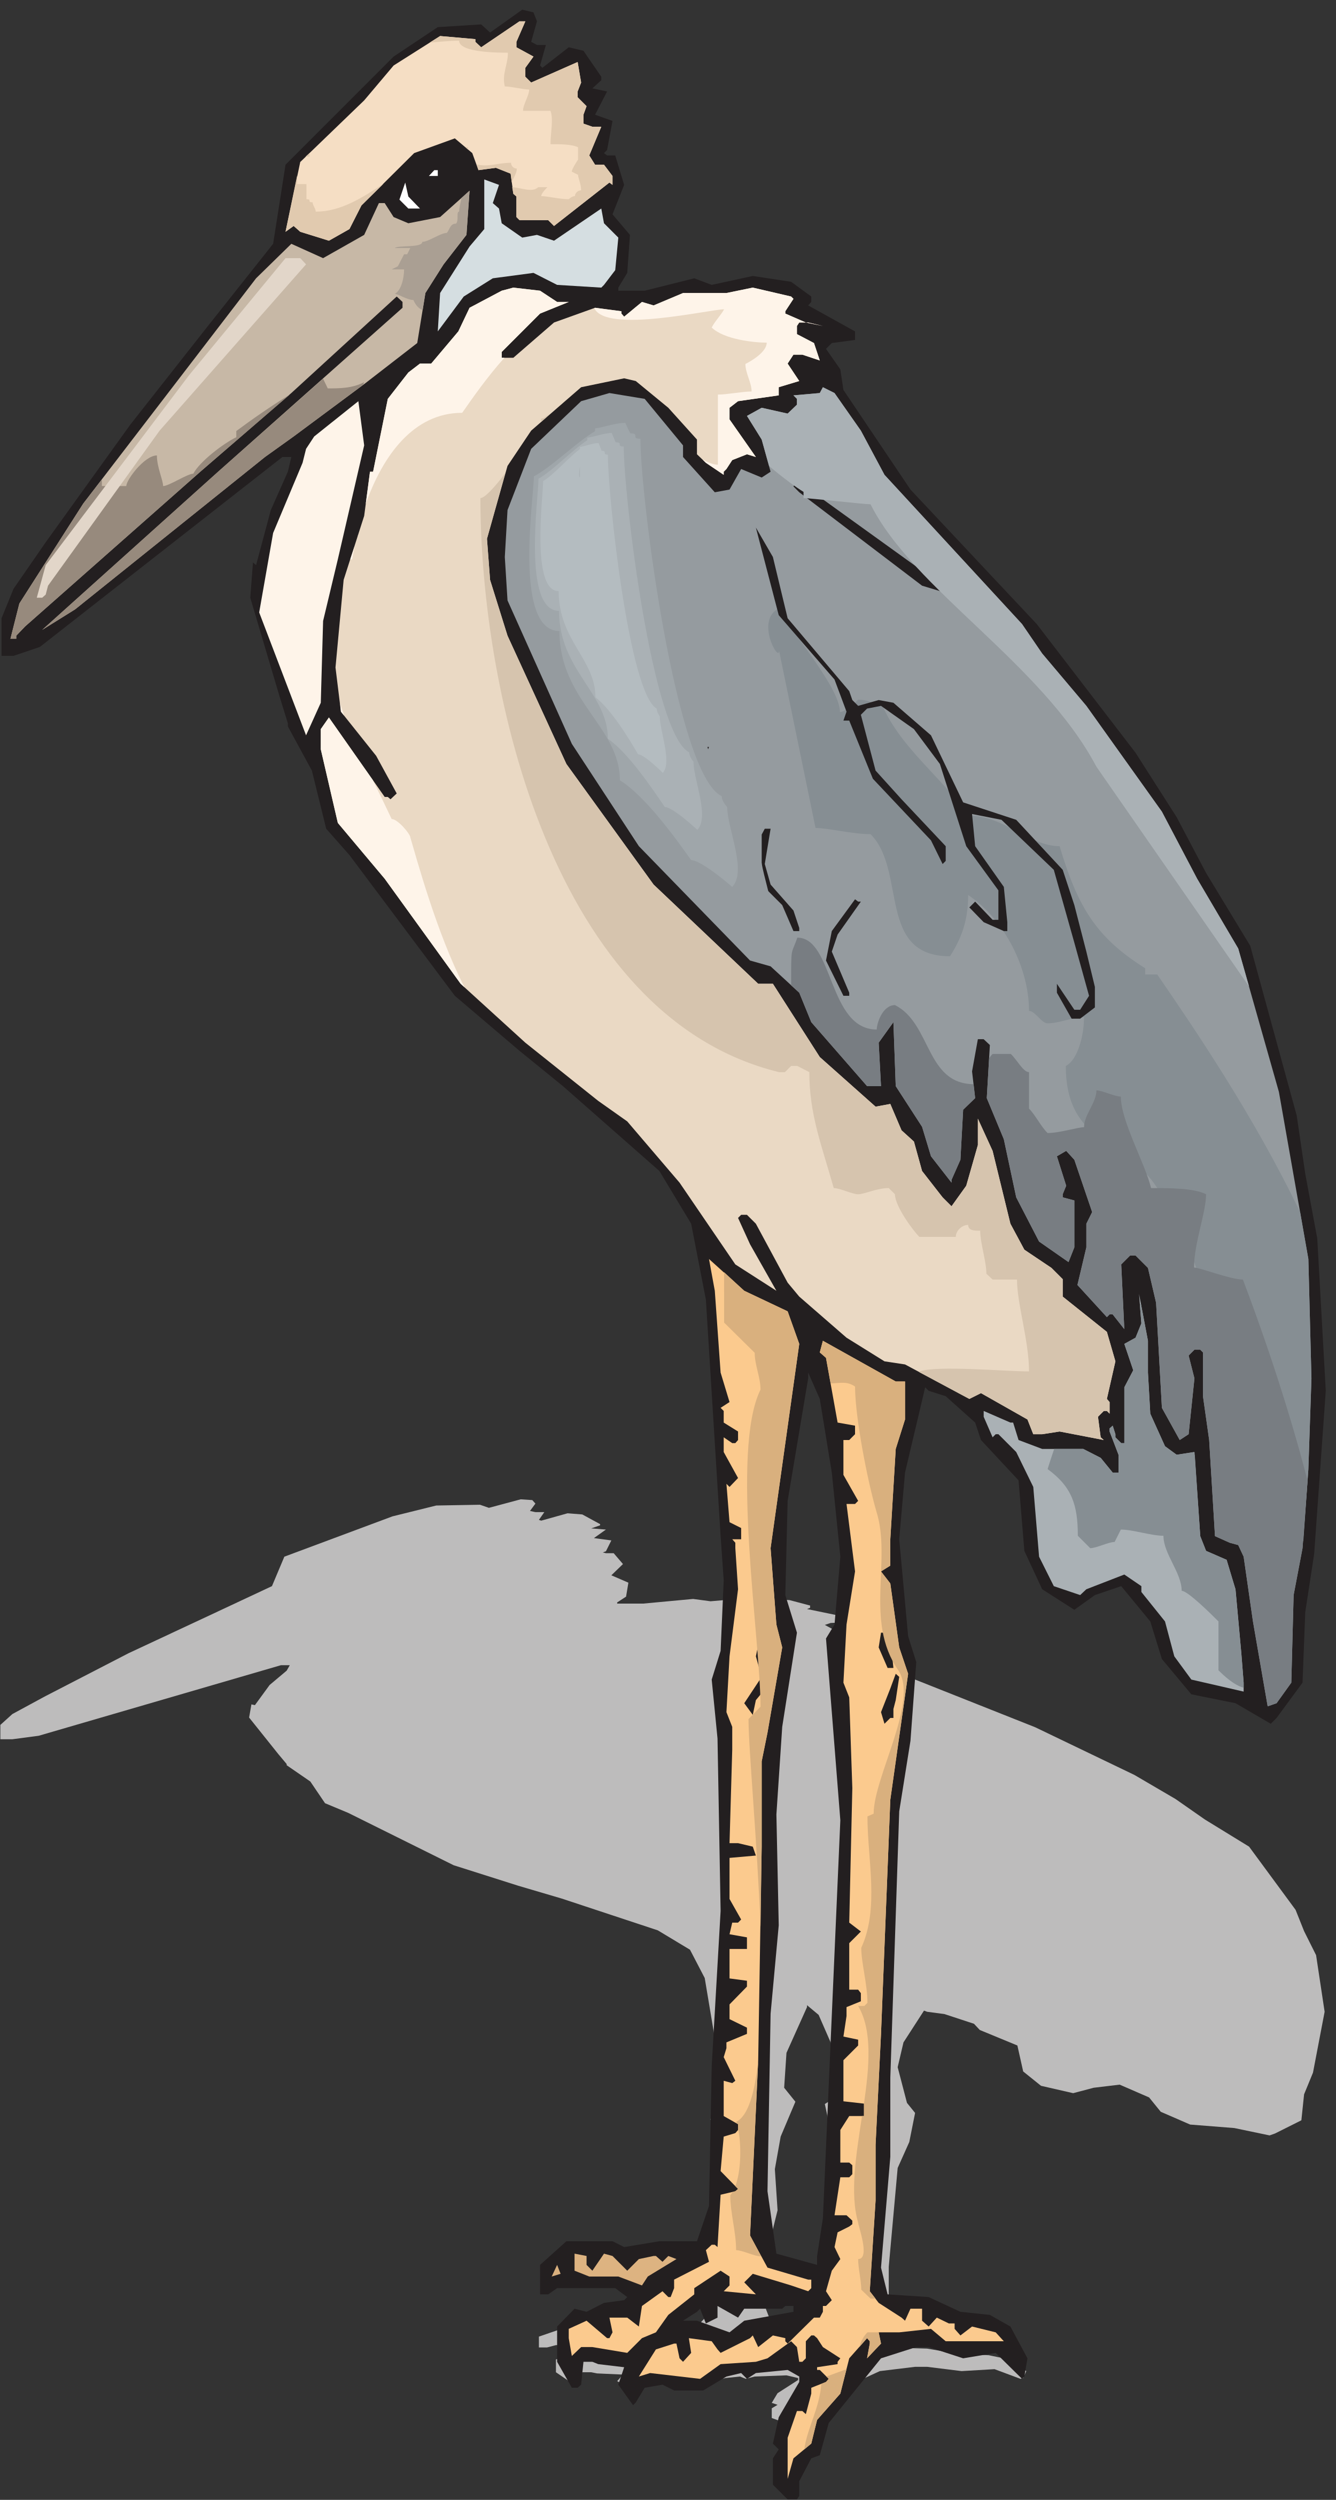 <?xml version="1.0" encoding="UTF-8" standalone="no"?>
<!-- Created with Inkscape (http://www.inkscape.org/) -->

<svg
   xmlns:dc="http://purl.org/dc/elements/1.1/"
   xmlns:cc="http://creativecommons.org/ns#"
   xmlns:rdf="http://www.w3.org/1999/02/22-rdf-syntax-ns#"
   xmlns:svg="http://www.w3.org/2000/svg"
   xmlns="http://www.w3.org/2000/svg"
   xmlns:sodipodi="http://sodipodi.sourceforge.net/DTD/sodipodi-0.dtd"
   xmlns:inkscape="http://www.inkscape.org/namespaces/inkscape"
   id="svg10965"
   version="1.1"
   inkscape:version="0.48.1 "
   width="145"
   height="271.25"
   xml:space="preserve"
   sodipodi:docname="Marabou_Stork_1.pdf"><rect width="100%" height="100%" fill="#333333" stroke="none"/><defs
     id="defs10969" /><sodipodi:namedview
     pagecolor="#ffffff"
     bordercolor="#666666"
     borderopacity="1"
     objecttolerance="10"
     gridtolerance="10"
     guidetolerance="10"
     inkscape:pageopacity="0"
     inkscape:pageshadow="2"
     inkscape:window-width="640"
     inkscape:window-height="480"
     id="namedview10967"
     showgrid="false"
     inkscape:zoom="1.0728111"
     inkscape:cx="72.5"
     inkscape:cy="135.625"
     inkscape:window-x="790"
     inkscape:window-y="110"
     inkscape:window-maximized="0"
     inkscape:current-layer="g10973" /><g
     id="g10973"
     inkscape:groupmode="layer"
     inkscape:label="Marabou_Stork_1"
     transform="matrix(1.25,0,0,-1.25,0,271.25)"><g
       id="g10975"
       transform="scale(0.24,0.24)"><path
         d="m 193.703,360.336 -1.965,-2.664 1.965,-0.422 3.223,0 -1.961,-2.805 0.84,-0.281 9.531,2.664 5.324,-0.418 6.449,-3.508 0,-0.418 -3.222,-1.121 5.324,-0.422 -4.344,-3.086 6.305,-0.839 -1.961,-3.926 -1.121,-0.422 1.121,-0.277 2.805,0 3.363,-3.926 -4.207,-4.067 6.168,-2.664 -0.84,-5.046 -3.223,-2.106 0,-0.418 9.391,0 18.082,1.68 6.305,-0.84 14.718,1.262 13.875,-0.84 7.43,-1.965 0,-0.84 -1.121,-0.422 16.961,-3.504 0,-1.121 -8.41,-0.422 -2.102,-0.699 5.184,-2.805 1.121,-2.804 24.25,-13.321 45.555,-18.085 35.882,-17.243 14.856,-8.695 10.652,-7.43 15.981,-9.812 16.82,-22.852 3.082,-7.711 4.344,-8.695 3.086,-20.469 -4.207,-22.011 -3.223,-7.852 -0.98,-9.391 -9.532,-4.769 -1.964,-0.699 -12.754,2.664 -15.977,1.261 -10.652,4.625 -4.207,5.188 -10.653,4.629 -9.39,-1.125 -7.43,-1.961 -11.633,2.664 -6.449,5.187 -2.102,9.395 -13.593,5.605 -2.106,2.247 -10.652,3.503 -6.305,0.84 -1.121,0.422 -7.43,-11.496 -2.101,-8.973 3.363,-12.898 2.942,-3.645 -2.102,-10.515 -4.203,-9.395 -3.227,-35.75 0,-10.656 -3.222,-14.859 2.382,-3.648 14.719,-0.418 11.633,-1.965 10.652,-0.422 7.43,-1.539 6.164,-4.207 -1.121,-2.523 -0.98,-0.281 -9.391,3.504 -11.914,-0.699 -12.473,1.543 -4.347,0 -12.754,-1.543 -18.922,-8.691 -3.227,-4.348 -3.082,-0.422 -4.344,-3.082 0,-1.965 -0.98,-0.418 -3.227,0 -5.324,1.961 0,3.504 2.102,1.262 -2.102,0.703 2.102,3.504 7.429,4.766 0,0.703 -4.207,0.98 -11.492,-0.422 -3.222,-0.84 -2.106,0.84 -5.324,-0.559 -8.41,-1.824 -10.653,0 -4.066,0.703 -6.586,-0.422 -3.223,-1.961 -0.843,-0.281 -5.325,2.664 2.102,2.383 -9.391,0.422 -2.101,0.418 -3.227,0 -0.98,-3.223 -1.121,-0.422 -2.102,0 -5.328,3.644 0,4.629 6.309,2.383 4.343,-0.422 6.309,1.262 7.289,0.281 1.121,0.422 -4.484,1.262 -20.887,0 -3.223,-0.844 -2.941,0 0,3.926 9.39,3.227 16.817,0 4.207,-0.844 12.613,0.844 13.738,0 4.344,4.625 0.981,18.926 3.226,20.75 -1.121,23.137 -2.105,7.988 3.226,3.785 1.121,9.536 -1.121,5.886 -5.328,31.828 -5.324,10.235 -11.637,7.008 -34.758,11.496 -15.699,4.629 -23.41,7.429 -38.125,18.926 -8.41,3.508 -5.324,7.852 -8.551,5.886 0,0.422 -2.942,3.504 -10.652,13.32 0.84,4.766 1.262,-0.281 5.324,7.293 6.168,5.183 1.121,1.965 -3.223,0 -87.605,-25.516 -9.531,-1.261 -4.344,0 0,5.187 4.344,3.926 11.637,6.309 30.414,15.703 27.613,12.898 24.25,11.356 4.484,10.656 39.105,14.578 15.84,3.926 15.836,0.281 3.227,-1.121 11.492,3.082 4.203,-0.277 1.125,-1.262 0,0 z m 75.125,-307.18 0,0 -2.383,-1.121 -7.285,1.543 0,-1.543 -4.207,-0.844 -2.101,1.965 -1.122,-0.422 -5.187,-1.121 5.187,0 11.774,-1.543 5.324,1.543 17.805,1.121 0,0.844 -2.945,0 -1.262,-0.422 -13.598,0 0,0 z m 31.68,112.301 0,0 -4.348,9.953 -4.203,3.504 0,-0.699 -7.43,-16.543 -0.839,-12.621 4.066,-5.047 -5.328,-12.617 -2.102,-11.778 0.981,-14.859 -2.946,-11.918 -1.257,-23.832 3.222,-8.414 14.856,-1.543 0,1.262 2.105,5.047 6.305,53.418 -5.184,24.394 3.082,1.965 2.102,9.109 -3.082,11.219"
         style="fill:#bdbcbc;fill-opacity:1;fill-rule:nonzero;stroke:none"
         id="path10977" /><path
         d="m 194.262,896.461 -2.102,-7.43 2.102,-1.125 3.222,0 -2.101,-7.429 0.84,-0.84 9.531,7.429 5.328,-1.261 6.449,-9.395 0,-1.262 -3.226,-2.941 5.328,-1.125 -4.348,-8.41 6.309,-2.242 -1.961,-10.516 -1.121,-1.121 1.121,-0.844 2.941,0 3.227,-10.652 -4.207,-10.656 6.308,-7.43 -0.98,-13.742 -3.227,-5.328 0,-1.121 9.532,0 17.941,4.488 6.309,-2.383 14.859,3.223 13.875,-2.102 7.289,-5.328 0,-1.961 -1.121,-1.262 16.957,-9.394 0,-3.086 -8.41,-1.121 -2.102,-2.102 5.188,-7.429 1.121,-7.434 24.25,-36.031 45.691,-48.649 35.742,-46.547 14.86,-23.273 10.652,-20.188 15.977,-26.359 16.82,-61.406 3.086,-21.031 4.344,-23.415 3.082,-55.097 -4.203,-59.024 -3.223,-21.031 -0.984,-25.515 -9.391,-12.758 -2.102,-2.106 -12.754,7.434 -15.98,3.222 -10.652,12.758 -4.203,13.602 -10.512,12.758 -9.531,-3.227 -7.43,-5.328 -11.633,7.434 -6.449,13.878 -2.102,25.516 -13.597,14.582 -2.102,6.309 -10.652,9.535 -6.168,1.961 -1.262,1.262 -7.289,-30.844 -2.102,-24.113 3.223,-35.051 2.945,-9.395 -2.101,-28.461 -4.067,-25.515 -3.222,-96.317 0,-28.601 L 318.73,84 l 2.383,-9.676 14.856,-0.98 11.492,-5.328 10.652,-1.121 7.43,-4.207 6.168,-11.496 -1.121,-6.59 -0.84,-0.84 -9.531,9.395 -11.774,-1.965 -12.476,4.066 -4.485,0 -12.754,-4.066 -18.925,-23.414 -3.223,-11.633 -3.082,-1.125 -4.348,-8.27 0,-5.328 -0.839,-1.262 -3.364,0 -5.328,5.328 0,9.531 2.106,3.227 -2.106,2.102 2.106,9.535 7.425,12.758 0,1.961 -4.203,2.387 -11.492,-1.125 -3.227,-2.102 -2.101,2.102 -5.324,-1.262 -8.41,-5.047 -10.516,0 -4.203,2.106 -6.449,-1.121 -3.223,-5.328 -0.981,-0.984 -5.328,7.434 2.106,6.309 -9.395,1.121 -2.101,0.84 -3.223,0 -0.84,-8.27 -1.262,-1.121 -2.105,0 -5.324,9.391 0,12.758 6.308,6.449 4.344,-1.121 6.309,3.227 7.289,0.981 1.121,1.121 -4.348,3.227 -21.023,0 -3.223,-2.246 -2.945,0 0,10.656 9.531,8.555 16.68,0 4.207,-2.106 12.754,2.106 13.593,0 4.348,12.758 0.981,50.609 3.222,56.082 -1.121,62.387 -2.101,21.313 3.222,10.375 1.121,25.515 -1.121,15.985 -5.324,85.519 -5.328,27.481 -11.492,19.066 -34.903,30.703 -15.699,12.762 -23.406,19.906 -38.125,50.895 -8.41,9.531 -5.184,21.031 -8.691,15.985 0,1.121 -2.946,9.531 -10.652,35.894 0.98,12.758 1.121,-0.984 5.328,19.91 6.168,13.879 1.261,5.328 -3.226,0 -87.742,-68.699 -9.531,-3.223 -4.344,0 0,13.598 4.344,10.656 11.633,16.824 30.558,42.481 27.473,34.91 24.246,30.562 4.488,28.602 39.105,39.117 15.977,10.652 15.699,0.985 3.223,-2.945 11.637,8.273 4.062,-0.984 1.262,-3.223 0,0 z m 74.988,-827.324 0,0 -2.242,-3.223 -7.43,4.207 0,-4.207 -4.203,-2.102 -2.102,5.324 -1.125,-1.121 -5.043,-3.223 5.043,0 11.778,-4.207 5.324,4.207 17.801,3.223 0,2.106 -2.942,0 -1.121,-0.984 -13.738,0 0,0 z m 31.676,302.414 0,0 -4.344,26.637 -4.203,9.535 0,-2.102 -7.43,-44.305 -0.84,-34.07 4.204,-13.598 -5.325,-34.07 -2.105,-31.683 0.844,-40.098 -2.946,-31.965 -1.121,-64.211 3.223,-22.574 14.719,-4.066 0,3.227 2.101,13.598 6.309,143.984 -5.188,65.754 3.086,5.051 2.102,24.535 -3.086,30.422"
         style="fill:#231f20;fill-opacity:1;fill-rule:nonzero;stroke:none"
         id="path10979" /><path
         d="m 186.832,889.031 0,-1.965 6.168,-3.363 -2.941,-4.066 0,-3.227 2.101,-2.101 16.82,7.429 1.262,-7.429 -1.262,-3.227 0,-2.102 3.223,-3.222 -1.121,-3.086 0,-3.223 3.223,-1.125 3.226,0 -4.347,-10.375 2.101,-3.363 3.227,0 3.082,-4.066 0,-3.223 -1.121,0.84 -20.043,-15.703 -2.102,2.105 -10.375,0 -1.121,1.121 0,7.43 -1.121,0.98 -0.981,7.293 -5.324,2.102 -6.308,-0.84 -2.243,6.168 -6.308,5.328 -14.719,-5.328 -19.062,-18.93 -4.344,-8.55 -7.43,-4.208 -10.371,3.227 -2.383,2.102 -2.941,-2.102 5.324,25.234 23.129,22.293 10.652,12.618 16.821,10.656 12.754,-1.121 0,-0.981 2.101,-1.965 13.875,9.395 2.106,0 -3.227,-7.43 0,0"
         style="fill:#f5dec4;fill-opacity:1;fill-rule:nonzero;stroke:none"
         id="path10981" /><path
         d="m 158.379,840.52 -3.223,0 1.961,2.105 1.262,0 0,-2.105"
         style="fill:#ffffff;fill-opacity:1;fill-rule:nonzero;stroke:none"
         id="path10983" /><path
         d="m 178.285,830.707 2.242,-1.965 0.981,-5.328 7.43,-5.187 5.324,0.984 6.168,-2.106 17.101,11.637 0.981,-5.328 5.183,-5.187 -1.121,-11.774 -4.062,-5.328 -0.981,-0.984 -15.98,0.984 -8.551,4.344 -14.715,-1.961 -10.515,-6.59 -9.391,-12.617 0.844,13.879 10.652,16.824 5.324,6.309 0,17.945 5.328,-1.961 -2.242,-6.59 0,0"
         style="fill:#d5dee1;fill-opacity:1;fill-rule:nonzero;stroke:none"
         id="path10985" /><path
         d="m 151.934,828.742 -4.207,0 -3.223,3.227 2.101,6.168 1.122,-5.047 4.207,-4.348 0,0"
         style="fill:#ffffff;fill-opacity:1;fill-rule:nonzero;stroke:none"
         id="path10987" /><path
         d="m 160.48,808.555 -6.585,-10.375 -2.946,-18.086 -19.199,-14.86 -25.512,-18.929 -10.371,-7.43 -68.684,-55.098 -11.914,-7.429 63.637,57.199 66.719,59.305 0,2.105 -2.102,1.961 -38.125,-34.91 -32.941,-28.461 -63.352,-55.938 -3.227,-3.367 0,-1.121 -2.102,0 L 7,685.879 l 23.129,36.172 62.512,81.457 12.757,12.476 11.493,-5.187 14.859,8.414 5.324,11.496 2.102,0 3.226,-5.047 5.325,-2.246 11.496,2.246 10.652,9.531 -1.121,-15.98 -8.274,-10.656 0,0"
         style="fill:#c7b8a6;fill-opacity:1;fill-rule:nonzero;stroke:none"
         id="path10989" /><path
         d="m 201.551,794.957 4.203,0 -10.371,-4.207 -13.875,-13.879 0,-2.105 4.203,0 14.719,12.757 14.855,5.329 9.531,-1.262 0,-0.84 0.985,-1.121 6.445,5.328 4.207,-1.262 10.652,4.485 15.7,0 9.531,1.961 13.875,-3.223 0.84,-0.84 -2.942,-4.488 0,-0.84 7.426,-3.227 6.168,-1.261 -5.324,1.261 -3.227,0 -0.839,-1.261 0,-2.942 6.167,-3.226 2.102,-6.309 -6.309,2.102 -3.222,0 -2.102,-3.223 4.203,-6.309 -7.425,-2.242 0,-2.945 -14.719,-2.105 -3.082,-2.383 0,-4.207 9.531,-13.598 -3.227,0.98 -5.324,-2.101 -2.101,-3.227 -0.985,-0.98 0,-1.121 -6.445,4.347 -3.227,3.082 0,5.329 -10.371,11.496 -11.773,9.675 -4.203,0.981 -15.559,-3.223 -18.082,-15.703 -8.551,-12.758 -7.429,-26.359 1.121,-14.859 6.308,-20.192 21.305,-46.406 31.539,-43.602 37.844,-35.89 5.324,0 16.961,-26.5 20.184,-17.946 5.328,0.985 4.062,-9.535 4.485,-4.067 2.945,-10.656 7.43,-9.531 3.222,-3.227 5.328,7.434 4.204,14.719 0,9.535 5.328,-11.637 6.445,-26.359 5.047,-9.395 9.812,-6.586 4.063,-4.066 0,-6.309 15.98,-12.762 3.082,-10.652 -3.082,-13.601 0.981,-1.122 0,-4.207 -0.981,0.985 -1.121,0 -2.101,-2.106 0.98,-7.429 1.121,-0.981 -15.98,3.082 -6.305,-0.98 -3.226,0 -2.102,5.328 -16.82,9.535 -4.203,-2.105 -23.27,12.48 -7.43,1.121 -13.734,8.551 -17.102,14.863 -4.203,5.047 -11.492,21.309 -3.227,3.226 -2.101,0 -1.121,-1.125 4.344,-9.531 9.531,-16.824 -14.856,9.535 -20.183,29.582 -18.922,22.148 -10.516,7.434 -26.347,21.027 -23.411,21.313 -27.472,37.992 -16.957,20.191 -6.168,26.637 0,7.289 2.941,4.207 20.184,-28.742 1.121,0 0.984,-0.84 2.242,2.102 -7.429,13.601 -12.754,15.981 -1.965,15.984 2.945,31.688 7.43,23.132 2.102,15.981 1.121,0 5.324,26.359 7.43,9.532 4.207,3.226 4.062,0 9.813,11.637 4.066,8.551 11.633,6.168 4.203,1.121 9.672,-1.121 6.168,-4.063 0,0"
         style="fill:#ead9c4;fill-opacity:1;fill-rule:nonzero;stroke:none"
         id="path10991" /><path
         d="m 311.441,748.41 8.547,-15.984 49.762,-53.977 7.289,-10.656 15.977,-18.926 27.332,-38.277 12.754,-24.254 14.859,-25.234 14.719,-51.875 10.652,-60.426 1.121,-43.18 -1.121,-32.949 -2.105,-28.461 -3.223,-16.965 -0.84,-31.683 -5.328,-7.43 -3.223,-1.121 -5.324,30.703 -3.367,23.414 -1.961,4.203 -3.082,0.844 -5.328,2.383 -2.102,34.769 -2.242,15.844 0,15.84 -0.98,0.98 -2.106,0 -2.101,-2.101 2.101,-8.27 -2.101,-20.191 -3.223,-2.102 -6.449,11.637 -2.102,37.992 -2.945,12.621 -4.485,4.485 -1.961,0 -3.222,-3.223 1.121,-23.414 -4.207,5.328 -1.121,0 -0.981,-0.984 -10.652,11.636 3.223,13.602 0,8.551 2.101,4.207 -6.445,18.925 -2.945,3.227 -3.364,-1.965 3.364,-10.652 -1.262,-3.086 0,-1.121 4.207,-1.121 0,-16.965 -2.102,-5.328 -10.656,7.429 -8.269,15.985 -4.485,21.027 -6.168,14.863 1.121,19.207 -2.242,2.102 -2.101,0 -2.102,-11.637 1.121,-9.672 -4.344,-4.207 -0.984,-18.086 -3.223,-7.289 0,-0.98 -7.429,9.531 -3.223,10.656 -9.531,14.719 -0.84,23.137 -5.328,-7.434 0.843,-15.703 -5.046,0 -20.184,23.137 -4.348,10.652 -10.371,9.535 -7.429,2.102 -40.227,41.359 -24.25,37.016 -23.266,51.871 -0.98,15.703 0.98,16.965 8.551,22.152 18.082,17.243 10.231,2.945 12.754,-2.102 13.878,-16.824 0,-4.207 11.493,-12.758 5.328,0.981 4.203,7.429 7.43,-3.082 3.222,2.102 -3.222,11.637 -5.329,8.554 5.329,2.942 9.39,-2.102 3.364,3.223 0,2.105 -1.262,1.262 9.531,0.84 1.121,2.105 4.207,-2.105 9.531,-13.598 0,0"
         style="fill:#959b9f;fill-opacity:1;fill-rule:nonzero;stroke:none"
         id="path10993" /><path
         d="m 281.863,668.773 13.176,-64.07 c 4.488,0 13.316,-2.242 19.906,-2.242 13.176,-13.18 2.243,-44.164 28.735,-44.164 4.343,6.73 6.586,13.32 6.586,22.152 13.175,-8.832 22.007,-26.5 22.007,-41.922 2.243,0 4.485,-4.484 6.727,-4.484 4.344,0 8.828,2.242 13.176,2.242 0,-6.59 -2.242,-15.422 -6.59,-17.664 0,-28.742 22.008,-26.5 33.082,-44.164 24.246,-33.086 24.246,-99.121 52.84,-127.723 l 1.824,25.938 1.121,32.949 -1.121,43.18 -2.945,16.824 c -16.68,34.91 -38.824,67.297 -51.719,86.082 l -4.348,0 0,2.242 c -17.66,11.078 -24.386,22.012 -30.976,44.164 -11.071,0 -19.903,11.078 -33.078,11.078 -8.832,13.176 -24.25,24.254 -30.977,39.676 -2.101,0 -4.344,2.242 -8.832,2.242 0,0 -4.344,-4.484 -6.586,-4.484 0,8.973 -17.66,28.738 -22.008,37.57 -8.828,-4.343 0,-19.765 0,-15.422"
         style="fill:#868e93;fill-opacity:1;fill-rule:nonzero;stroke:none"
         id="path10995" /><path
         d="m 122.219,701.863 -5.328,-22.293 -0.84,-29.582 -5.328,-11.777 -16.957,44.445 5.043,28.739 10.652,25.378 1.262,5.047 2.945,4.485 15.977,12.758 2.105,-15.981 -9.531,-41.219 0,0"
         style="fill:#fef4e9;fill-opacity:1;fill-rule:nonzero;stroke:none"
         id="path10997" /><path
         d="m 347.461,690.086 23.129,-19.91 6.449,-13.879 -6.449,8.555 -7.43,8.269 -22.144,16.965 -7.43,2.242 -44.434,33.789 -2.101,2.102 1.262,2.105 48.496,-34.91 10.652,-5.328 0,0"
         style="fill:#231f20;fill-opacity:1;fill-rule:nonzero;stroke:none"
         id="path10999" /><path
         d="m 284.949,680.551 22.285,-26.356 1.121,-3.226 2.102,-2.102 7.43,2.102 5.328,-0.981 13.594,-11.777 11.636,-24.254 19.2,-6.309 16.82,-18.085 4.207,-12.758 4.344,-16.825 3.086,-12.757 0,-7.434 -5.329,-4.062 -3.082,0 -5.328,9.39 0,3.227 6.309,-9.395 2.101,0 3.223,5.047 -5.324,19.207 -7.43,26.36 -18.922,18.085 -10.652,2.102 1.121,-11.637 10.371,-14.718 1.262,-12.762 0,-3.223 -1.262,0 -7.289,3.223 -5.183,5.328 2.101,2.105 6.309,-6.589 2.101,0 0,10.656 -11.633,15.98 -9.531,29.723 -9.394,12.617 -11.911,8.414 -5.046,-0.98 -2.243,-2.246 5.325,-20.188 9.39,-10.375 15.981,-16.965 0,-5.328 -1.121,-1.121 -4.207,8.555 -21.024,22.289 -8.551,21.031 -2.101,0 1.121,3.223 -4.344,11.636 -20.183,23.274 -8.27,31.687 6.164,-10.656 5.328,-22.152 0,0"
         style="fill:#231f20;fill-opacity:1;fill-rule:nonzero;stroke:none"
         id="path11001" /><path
         d="m 249.207,615.078 9.391,-9.535 5.328,-12.758 3.082,-2.101 -3.082,0 -7.43,9.535 -1.121,6.308 -5.328,2.102 -0.84,0 -2.102,1.961 2.942,13.883 4.348,9.531 2.101,0 -7.289,-18.926 0,0"
         style="fill:#231f20;fill-opacity:1;fill-rule:nonzero;stroke:none"
         id="path11003" /><path
         d="m 276.68,591.664 2.101,-7.43 8.27,-9.394 2.101,-6.309 0,-1.121 -2.101,0 -4.063,9.395 -7.429,7.429 0,18.086 1.121,2.102 2.101,0 -2.101,-12.758 0,0"
         style="fill:#231f20;fill-opacity:1;fill-rule:nonzero;stroke:none"
         id="path11005" /><path
         d="m 311.441,578.066 -8.41,-11.918 -2.105,-6.168 6.308,-14.863 0,-1.121 -2.101,0 -6.309,12.758 2.102,10.656 8.41,11.496 1.121,-0.84 0.984,0 0,0"
         style="fill:#231f20;fill-opacity:1;fill-rule:nonzero;stroke:none"
         id="path11007" /><path
         d="m 284.949,429.875 4.203,-11.777 -10.371,-73.887 2.102,-27.617 2.105,-8.274 -5.328,-30.843 -2.101,-10.375 0,-30.844 -1.262,-77.25 L 271.352,95.637 277.66,84 l 14.719,-4.348 1.121,0 0,-3.082 -1.121,-1.121 -6.168,2.102 -13.875,4.207 -3.086,-3.086 4.207,-4.348 -11.637,1.125 2.106,2.102 0,3.223 -3.227,2.106 -9.531,-6.309 0,-2.246 -9.391,-7.43 -4.484,-6.309 -5.047,-2.102 -5.324,-5.328 -12.617,2.102 -4.063,0 -3.367,-3.223 -1.121,6.449 0,3.363 6.449,2.945 7.43,-6.309 0.84,0 1.121,2.102 -1.121,5.328 6.449,0 4.203,-3.227 1.121,7.434 7.43,5.328 2.101,-2.105 0.844,0 1.258,3.227 0,3.082 12.617,6.449 -1.121,4.207 2.102,1.961 1.121,0 0.98,-0.84 1.121,18.925 5.328,1.266 0.981,0.84 -6.309,6.449 1.121,12.477 4.207,1.261 0.981,1.122 0,2.105 -5.188,2.941 0,12.762 3.086,-0.844 1.121,0.844 -4.207,8.551 0.985,3.223 0,2.105 7.425,3.082 0,2.246 -6.304,3.082 0,5.328 6.304,6.45 0,2.105 -6.304,0.84 0,10.656 6.304,0 0,4.203 -6.304,1.121 0.98,4.207 2.102,0 1.121,1.121 -4.203,7.434 0,14.859 9.531,0.84 -1.121,3.227 -5.328,1.262 -3.082,0 0.98,33.789 0,8.269 -2.101,5.328 1.121,20.188 3.082,24.258 -0.981,14.859 0,1.965 -1.121,1.262 3.223,0 0,4.062 -4.203,2.105 -1.121,13.879 1.121,-1.121 3.082,3.223 -5.188,9.394 0,5.329 3.086,-2.102 1.121,0 0.981,1.121 0,3.082 -5.188,3.227 0,4.207 -1.121,1.121 3.227,2.101 -3.227,10.657 -2.101,29.582 -2.102,11.496 12.754,-11.496 15.699,-7.43 0,0"
         style="fill:#fbca8e;fill-opacity:1;fill-rule:nonzero;stroke:none"
         id="path11009" /><path
         d="m 415.301,407.723 0.844,-14.864 5.324,-11.773 4.207,-3.086 6.445,0.98 2.106,-30.421 2.101,-5.329 7.43,-3.226 3.222,-10.652 2.102,-23.133 0.84,-10.656 0,-3.227 -18.922,4.348 -6.168,8.41 -3.363,12.621 -8.551,10.652 0,2.106 -6.164,4.203 -13.738,-5.324 -2.243,-2.106 -9.531,3.227 -5.328,10.656 -2.101,25.234 -6.168,12.617 -6.446,6.45 -0.98,0 -1.121,-1.121 -3.227,7.429 0,2.106 9.672,-4.207 0.98,0 1.965,-6.309 8.551,-3.226 14.856,0 6.308,-3.223 4.344,-5.328 2.101,0 0,6.449 -3.222,8.41 0,1.125 1.121,0.981 0.98,-3.086 0,-1.121 2.106,-2.102 1.121,0 0,20.188 3.223,6.168 -3.223,9.535 4.062,2.242 2.102,5.187 -0.84,10.657 3.223,-16.965 0,-11.496"
         style="fill:#aab1b5;fill-opacity:1;fill-rule:nonzero;stroke:none"
         id="path11011" /><path
         d="m 327.418,404.496 0,-13.738 -3.363,-10.656 -1.961,-32.664 0,-9.536 -3.364,-2.101 3.364,-4.348 3.222,-23.133 3.223,-9.535 -6.445,-45.562 -3.364,-84.684 -1.964,-40.098 0,-20.187 -2.102,-32.805 3.223,-4.207 8.269,-5.328 1.262,-1.121 1.965,4.344 4.203,0 0,-4.344 2.383,-2.106 2.945,3.227 4.344,-2.102 2.101,0 0,-1.965 2.102,-2.383 4.207,3.223 8.551,-2.102 2.941,-3.223 -21.023,0 -5.328,4.484 -11.493,-1.262 -7.429,0 0.843,-4.066 -5.046,-5.328 0.98,5.328 0,0.844 -0.98,1.121 -6.45,-7.293 -3.222,-12.758 -8.41,-9.531 -2.102,-8.555 -6.449,-5.328 -2.102,-7.43 0,14.863 3.364,9.672 1.96,0 1.262,-1.121 1.965,7.43 0,2.106 5.324,2.102 0.981,1.121 -3.223,3.227 -0.98,0 0,0.981 7.429,1.121 0,0.84 0.981,1.262 -6.309,4.066 -2.101,3.227 -1.122,0.98 -0.98,0 -1.965,-2.102 0,-6.172 -1.262,-1.262 -1.121,0 -0.839,5.328 -2.102,2.106 -8.551,-6.172 -4.203,-1.262 -12.758,-0.84 -7.426,-5.328 -18.082,2.102 -4.066,-1.262 6.168,9.816 6.586,2.102 0.844,0 1.121,-5.328 1.261,-1.262 2.942,3.227 -0.84,5.328 8.27,-1.121 2.101,-2.945 1.121,-1.262 10.653,5.328 0.984,0.98 1.961,-4.207 5.324,4.207 4.488,-0.98 0,-1.121 0.84,-0.844 9.531,9.395 2.102,0 1.121,2.102 0,2.106 1.121,0 2.102,2.102 -2.102,3.227 2.102,7.43 3.086,4.207 -2.102,4.344 1.121,5.328 4.203,2.102 1.121,0.844 0,1.262 -2.101,1.961 -4.344,0 2.102,13.742 3.222,0 1.121,1.121 0,3.223 -1.121,0.98 -3.222,0 0,11.778 3.222,5.046 5.329,0 0,4.489 -7.43,0.84 0,14.863 5.324,5.328 0,2.102 -5.324,1.121 1.121,7.429 0,3.227 5.187,2.101 0,2.946 -0.984,1.261 -3.223,0 0,16.825 4.207,4.207 -4.207,3.222 1.121,48.649 -1.121,32.808 -2.101,5.329 1.121,21.031 3.082,19.207 -3.082,24.394 3.082,0 1.121,1.121 -5.324,9.395 0,12.617 2.101,0 2.102,2.102 0,3.086 -6.305,1.121 -4.207,23.414 -2.242,1.961 1.121,4.207 26.352,-14.723 3.363,0 0,0"
         style="fill:#fbca8e;fill-opacity:1;fill-rule:nonzero;stroke:none"
         id="path11013" /><path
         d="m 322.094,311.543 1.121,-10.652 -2.102,0 -3.226,7.429 0.843,5.328 1.258,0 2.106,-2.105 0,0"
         style="fill:#231f20;fill-opacity:1;fill-rule:nonzero;stroke:none"
         id="path11015" /><path
         d="m 277.66,302.992 1.961,-6.308 -6.164,-7.43 -1.121,-5.328 -3.086,4.207 6.309,9.531 -2.102,7.43 0.84,4.066 3.363,0 0,-6.168"
         style="fill:#231f20;fill-opacity:1;fill-rule:nonzero;stroke:none"
         id="path11017" /><path
         d="m 324.055,289.254 -0.84,-3.227 0,-3.222 -1.121,0 -2.106,-2.106 -1.258,4.207 3.364,8.551 1.961,5.328 1.261,-1.121 -1.261,-8.41 0,0"
         style="fill:#231f20;fill-opacity:1;fill-rule:nonzero;stroke:none"
         id="path11019" /><path
         d="m 212.203,84.981 2.102,-2.102 4.207,6.168 3.082,-0.84 5.328,-5.328 4.203,4.207 5.328,1.121 0.84,0 2.383,-2.105 2.101,2.105 2.946,-1.121 -10.375,-6.312 -2.102,-3.223 -8.551,3.223 -10.511,0 -5.325,2.106 0,6.168 4.344,-0.84 0,-3.227"
         style="fill:#ddb381;fill-opacity:1;fill-rule:nonzero;stroke:none"
         id="path11021" /><path
         d="m 199.59,80.773 1.961,4.207 1.262,-3.223 -3.223,-0.984 0,0"
         style="fill:#d9b07e;fill-opacity:1;fill-rule:nonzero;stroke:none"
         id="path11023" /><path
         d="m 36.855,730.742 0,-2.383 8.832,0 c 0,2.243 6.586,11.079 11.074,11.079 0,-4.348 2.242,-8.836 2.242,-11.079 2.102,0 8.828,4.489 10.93,4.489 2.246,4.343 11.074,11.074 15.559,13.179 l 0,2.243 c 5.469,4.066 12.477,8.972 19.344,13.179 L 72.457,733.547 9.105,677.609 l -3.227,-3.367 0,-1.121 -2.102,0 L 7,685.879 l 23.129,36.172 6.727,8.691 0,0 z m 80.035,36.453 -37.985,-33.648 -63.637,-57.199 11.914,7.429 68.684,55.098 10.371,7.43 25.09,18.648 c 0.141,0.281 0.281,0.699 0.422,0.981 -4.348,-2.243 -8.832,-2.243 -13.176,-2.243 l -1.683,3.504"
         style="fill:#978a7d;fill-opacity:1;fill-rule:nonzero;stroke:none"
         id="path11025" /><path
         d="M 110.723,808.555 57.742,748.41 17.375,692.328 l -0.844,-3.223 -1.262,-1.121 -1.961,0 3.223,11.774 51.863,68.699 34.903,42.34 5.324,0 2.102,-2.242 0,0"
         style="fill:#e2d6c9;fill-opacity:1;fill-rule:nonzero;stroke:none"
         id="path11027" /><path
         d="m 166.93,832.527 c -0.422,-1.961 -0.84,-3.925 -0.84,-4.906 -1.121,0 0,-3.223 -1.121,-4.344 -2.242,0 -2.242,-2.246 -3.367,-3.367 -2.243,0 -6.586,-3.222 -8.829,-3.222 0,-2.247 -8.832,-1.122 -9.953,-2.247 l 5.61,0 -1.121,-2.242 -1.125,0 -2.243,-4.344 -2.242,-1.125 4.485,0 c 0,-3.363 -1.121,-7.71 -3.364,-8.832 1.121,0 4.489,-2.242 6.731,-2.242 0.84,-1.961 2.101,-3.222 3.363,-3.644 l 0.981,6.168 6.585,10.375 0,0 8.274,10.656 1.121,15.98 -2.945,-2.664"
         style="fill:#aa9f93;fill-opacity:1;fill-rule:nonzero;stroke:none"
         id="path11029" /><path
         d="m 108.902,845.988 c -0.14,-0.281 -0.281,-0.422 -0.281,-0.562 l 0,0.14 0.281,0.422 0,0 z m -1.402,-5.328 0,-3.082 3.363,0 0,-5.469 c 2.242,0 0,-1.121 2.242,-1.121 0,-1.125 1.122,-2.246 1.122,-3.367 8.972,0 16.679,4.906 24.531,10.094 l -7.992,-7.852 -4.344,-8.55 -7.43,-4.208 -10.371,3.227 -2.383,2.102 -2.941,-2.102 4.203,20.328 0,0 z m 60.973,10.235 c 0.281,0 0.558,0 0.84,0 l 0,-0.84 -0.84,0.84 0,0 z m 3.922,-6.168 c 4.347,-1.122 7.57,0.562 12.476,0.562 0,-1.125 0.981,-2.105 2.102,-2.105 0,-1.684 -1.262,-3.364 -1.821,-5.047 l -0.422,3.226 -5.324,2.102 -6.308,-0.84 -0.703,2.102 0,0 z m 12.898,-8.274 0.418,-2.383 1.121,-0.98 0,-7.43 1.121,-1.121 10.375,0 2.102,-2.105 20.043,15.703 1.121,-0.84 0,3.223 -3.082,4.066 -3.227,0 -2.101,3.363 4.347,10.375 -3.226,0 -3.223,1.125 0,3.223 1.121,3.086 -3.223,3.222 0,2.102 1.262,3.227 -1.262,7.429 -16.82,-7.429 -2.101,2.101 0,3.227 2.941,4.066 -6.168,3.363 0,1.965 3.227,7.43 -2.106,0 -13.875,-9.395 -2.101,1.965 0,0.981 -12.754,1.121 -3.785,-2.383 c 3.503,0.281 7.289,0.699 10.652,0.699 0,-4.344 14.297,-4.344 17.66,-4.344 0,-4.488 -2.242,-7.71 -1.121,-12.199 2.242,0 6.586,-1.121 8.828,-1.121 0,-2.101 -2.242,-5.469 -2.242,-7.711 l 9.953,0 c 1.121,-3.226 0,-7.711 0,-12.058 3.363,0 7.707,0 9.953,-1.121 l 0,-4.485 c 0,0 -2.246,-3.226 -2.246,-4.347 l 2.246,-1.122 c 0,-1.121 1.121,-3.363 1.121,-5.609 -1.121,0 -2.242,-0.98 -2.242,-2.102 -1.125,0 -2.246,-1.121 -2.246,-1.121 -3.223,0 -7.707,1.121 -9.949,1.121 0,1.122 2.242,3.223 2.242,3.223 l -3.363,0 c -2.106,-2.101 -6.168,-0.14 -9.391,0 l 0,0 z m -74.711,11.078 c 0.422,0 0.844,0 1.402,0 l 0,1.262 -1.402,-1.262"
         style="fill:#e1caaf;fill-opacity:1;fill-rule:nonzero;stroke:none"
         id="path11031" /><path
         d="m 127.402,701.863 c 0.282,1.543 0.563,3.082 0.844,4.625 l -1.543,-4.625 0.699,0 0,0 z m 4.907,20.047 c 6.168,17.387 17.242,32.949 34.902,32.949 3.922,5.606 9.109,13.039 15.277,19.907 l -0.98,0 0,2.105 13.875,13.879 10.371,4.207 -4.203,0 0,0 -6.168,4.063 -9.672,1.121 -4.203,-1.121 -11.633,-6.168 -4.066,-8.551 -9.813,-11.637 -4.062,0 -4.207,-3.226 -7.43,-9.532 -5.324,-26.359 -1.121,0 -1.543,-11.637 0,0 z m 82.699,70.801 c 4.203,-9.254 41.769,-0.418 46.953,-0.418 -1.121,-2.105 -3.363,-4.348 -4.484,-6.59 4.484,-4.348 15.418,-5.469 19.902,-5.469 0,-3.363 -5.465,-6.589 -7.707,-7.711 0,-3.363 2.242,-6.73 2.242,-9.953 -3.363,0 -8.832,-1.121 -12.195,-1.121 l 0,-25.379 c -1.403,0 -3.364,0.703 -5.465,1.825 l 1.121,-1.122 6.445,-4.347 0,1.121 0.985,0.98 2.101,3.227 5.324,2.101 3.227,-0.98 -9.531,13.598 0,4.207 3.082,2.383 14.719,2.105 0,2.945 7.425,2.242 -4.203,6.309 2.102,3.223 3.222,0 6.309,-2.102 -2.102,6.309 -6.167,3.226 0,2.942 0.839,1.261 3.227,0 5.324,-1.261 -6.168,1.261 -7.426,3.227 0,0.84 2.942,4.488 -0.84,0.84 -13.875,3.223 -9.531,-1.961 -15.7,0 -10.652,-4.485 -4.207,1.262 -6.445,-5.328 -0.985,1.121 0,0.84 -9.531,1.262 -0.277,-0.141 0,0 z M 168.051,547.082 c -10.09,19.488 -17.52,47.246 -19.621,54.258 0,1.121 -4.489,6.59 -6.731,6.59 -2.383,5.047 -4.625,9.672 -6.867,14.16 l -15.84,22.57 -2.941,-4.207 0,-7.289 6.168,-26.637 16.957,-20.191 27.472,-37.992 1.403,-1.262 0,0 z m -43.59,98.281 c -0.422,1.539 -0.981,2.942 -1.402,4.485 l 0.281,-3.086 1.121,-1.399 0,0 z m 4.906,64.629 c 0,0.281 0.141,0.422 0.278,0.703 l -0.137,-0.14 -0.141,-0.563"
         style="fill:#fef4e9;fill-opacity:1;fill-rule:nonzero;stroke:none"
         id="path11033" /><path
         d="m 332.605,407.863 c 0,0.141 0,0.282 0,0.282 6.586,2.242 30.836,0 39.668,0 0,11.074 -4.347,24.394 -4.347,33.226 l -8.828,0 -2.246,2.102 c 0,4.488 -2.243,11.074 -2.243,15.562 -2.101,0 -4.343,0 -4.343,2.102 -2.243,0 -4.485,-2.102 -4.485,-4.344 l -13.176,0 c -2.242,2.242 -8.832,11.074 -8.832,15.422 l -2.242,2.242 c -4.343,0 -8.828,-2.242 -11.074,-2.242 -2.102,0 -6.586,2.242 -8.828,2.242 -4.344,15.422 -8.832,26.5 -8.832,41.922 l -4.344,2.242 -2.242,0 -2.242,-2.242 -2.106,0 c -81.574,19.906 -108.066,136.973 -108.066,207.637 1.543,0 5.047,3.785 8.973,8.972 l -6.59,-23.695 1.121,-14.859 6.308,-20.192 21.305,-46.406 31.539,-43.602 37.844,-35.89 5.324,0 16.961,-26.5 20.184,-17.946 5.328,0.985 4.062,-9.535 4.485,-4.067 2.945,-10.656 7.43,-9.531 3.222,-3.227 5.328,7.434 4.204,14.719 0,9.535 5.328,-11.637 6.445,-26.359 5.047,-9.395 9.812,-6.586 4.063,-4.066 0,-6.309 15.98,-12.762 3.082,-10.652 -3.082,-13.601 0.981,-1.122 0,-4.207 -0.981,0.985 -1.121,0 -2.101,-2.106 0.98,-7.429 1.121,-0.981 -15.98,3.082 -6.305,-0.98 -3.226,0 -2.102,5.328 -16.82,9.535 -4.203,-2.105 -18.083,9.675 0,0 z m -134.98,345.313 c 2.102,2.945 3.926,5.187 4.766,6.168 -2.102,-2.242 -4.344,-6.59 -6.586,-6.59 0,-0.418 0,-0.84 0,-1.121 l 1.82,1.543"
         style="fill:#d6c4ae;fill-opacity:1;fill-rule:nonzero;stroke:none"
         id="path11035" /><path
         d="m 217.949,735.09 0,17.664 c 2.102,0 8.692,2.105 13.035,2.105 l 2.243,-4.347 c 4.488,0 0,-2.242 4.488,-2.242 0,-24.254 15.418,-139.079 35.32,-147.911 0,-2.246 2.102,-4.488 2.102,-4.488 0,-8.832 8.832,-26.5 2.242,-33.086 0,0 -13.176,11.074 -17.66,11.074 -6.586,8.832 -19.903,26.5 -30.836,33.086 0,22.012 -26.492,33.09 -26.492,61.828 -19.762,0 -10.934,55.243 -10.934,64.075 8.832,4.343 19.766,15.422 28.594,19.906 0,-2.242 -4.344,-17.664 -2.102,-17.664"
         style="fill:#959b9f;fill-opacity:1;fill-rule:nonzero;stroke:none"
         id="path11037" /><path
         d="m 215.285,733.828 c 0,3.926 0,7.711 0,11.637 0,1.262 0,2.523 0,3.785 1.824,0 7.149,1.965 10.934,1.965 0.562,-1.266 1.121,-2.527 1.824,-3.789 3.645,0 0,-1.961 3.645,-1.961 0,-21.313 12.894,-121.555 29.433,-129.266 0,-1.961 1.961,-3.926 1.961,-3.926 0,-7.71 7.289,-23.132 1.824,-28.878 0,0 -11.074,9.671 -14.859,9.671 -5.465,7.711 -16.539,23.133 -25.789,28.883 0,19.348 -21.867,28.879 -21.867,53.977 -16.68,0 -9.25,48.226 -9.25,55.937 7.289,3.926 16.539,13.602 23.968,17.387 0,-1.824 -3.785,-15.422 -1.824,-15.422"
         style="fill:#9fa6aa;fill-opacity:1;fill-rule:nonzero;stroke:none"
         id="path11039" /><path
         d="m 212.484,732.707 c 0,3.223 0,6.59 0,9.953 0,0.981 0,2.102 0,3.227 1.543,0 6.028,1.679 8.829,1.679 0.421,-1.121 0.984,-2.242 1.402,-3.363 2.945,0 0,-1.543 2.945,-1.543 0,-18.226 10.371,-104.027 23.688,-110.617 0,-1.684 1.543,-3.367 1.543,-3.367 0,-6.586 5.886,-19.766 1.398,-24.672 0,0 -8.828,8.269 -11.773,8.269 -4.485,6.59 -13.317,19.77 -20.602,24.676 0,16.543 -17.664,24.817 -17.664,46.266 -13.312,0 -7.426,41.219 -7.426,47.808 5.887,3.368 13.313,11.637 19.203,14.864 0,-1.684 -2.945,-13.18 -1.543,-13.18"
         style="fill:#aab1b5;fill-opacity:1;fill-rule:nonzero;stroke:none"
         id="path11041" /><path
         d="m 209.82,731.586 0,10.934 c 1.121,0 4.485,1.402 6.727,1.402 l 1.121,-2.805 c 2.246,0 0,-1.402 2.246,-1.402 0,-15 7.707,-86.363 17.66,-91.828 0,-1.403 1.121,-2.805 1.121,-2.805 0,-5.469 4.485,-16.406 1.121,-20.469 0,0 -6.726,6.727 -8.972,6.727 -3.223,5.609 -9.949,16.547 -15.418,20.609 0,13.742 -13.317,20.61 -13.317,38.418 -10.089,0 -5.605,34.348 -5.605,39.817 4.484,2.664 9.953,9.531 14.437,12.336 0,-1.403 -2.242,-10.934 -1.121,-10.934"
         style="fill:#b4bcc0;fill-opacity:1;fill-rule:nonzero;stroke:none"
         id="path11043" /><path
         d="m 286.211,547.781 c 0,14.864 0,10.657 2.242,17.246 13.176,0 11.074,-33.226 28.735,-33.226 0,2.242 2.101,8.832 6.585,8.832 13.176,-6.59 11.075,-28.461 28.454,-28.602 l 0.562,-5.047 -4.344,-4.207 -0.984,-18.086 -3.223,-7.289 0,-0.98 -7.429,9.531 -3.223,10.656 -9.531,14.719 -0.84,23.137 -5.328,-7.434 0.843,-15.703 -5.046,0 -20.184,23.137 -4.348,10.652 -2.941,2.664 0,0 z m 71.625,-26.355 c 0.418,0.558 0.84,1.121 1.262,1.543 l 6.586,0 c 2.242,-2.106 4.484,-6.59 6.589,-6.59 l 0,-13.18 c 2.243,-2.242 4.485,-6.73 6.727,-8.832 4.344,0 10.934,2.102 13.176,2.102 0,4.488 4.484,8.832 4.484,13.32 2.102,0 6.59,-2.246 8.832,-2.246 0,-8.832 8.828,-24.254 10.934,-33.086 6.726,0 15.554,0 19.902,-2.242 0,-6.59 -4.348,-17.668 -4.348,-26.5 2.106,0 13.176,-4.344 17.665,-4.344 5.605,-14.723 15.558,-42.48 23.406,-72.766 l -1.824,-24.394 -3.223,-16.965 -0.84,-31.683 -5.328,-7.43 -3.223,-1.121 -5.324,30.703 -3.367,23.414 -1.961,4.203 -3.082,0.844 -5.328,2.383 -2.102,34.769 -2.242,15.844 0,15.84 -0.98,0.98 -2.106,0 -2.101,-2.101 2.101,-8.27 -2.101,-20.191 -3.223,-2.102 -6.449,11.637 -2.102,37.992 -2.945,12.621 -4.485,4.485 -1.961,0 -3.222,-3.223 1.121,-23.414 -4.207,5.328 -1.121,0 -0.981,-0.984 -10.652,11.636 3.223,13.602 0,8.551 2.101,4.207 -6.445,18.925 -2.945,3.227 -3.364,-1.965 3.364,-10.652 -1.262,-3.086 0,-1.121 4.207,-1.121 0,-16.965 -2.102,-5.328 -10.656,7.429 -8.269,15.985 -4.485,21.027 -6.168,14.863 0.844,14.442"
         style="fill:#787d82;fill-opacity:1;fill-rule:nonzero;stroke:none"
         id="path11045" /><path
         d="m 278.223,735.652 c 5.043,-4.347 9.949,-7.851 12.472,-9.394 l 0,-2.242 c 2.102,0 22.008,-2.246 24.25,-2.246 15.418,-30.844 61.813,-57.34 81.715,-94.915 l 55.227,-79.492 -3.926,13.739 -14.859,25.234 -12.754,24.254 -27.332,38.277 -15.977,18.926 -7.289,10.656 -49.762,53.977 -8.547,15.984 0,0 -9.531,13.598 -4.207,2.105 -1.121,-2.105 -9.531,-0.84 1.262,-1.262 0,-2.105 -3.364,-3.223 -9.39,2.102 -5.329,-2.942 5.329,-8.554 2.664,-9.532"
         style="fill:#aab1b5;fill-opacity:1;fill-rule:nonzero;stroke:none"
         id="path11047" /><path
         d="m 379,372.813 c 8.828,-6.45 10.934,-13.04 10.934,-24.114 l 4.484,-4.488 c 2.242,0 6.586,2.242 8.832,2.242 l 2.242,4.488 c 4.344,0 10.934,-2.242 15.418,-2.242 0,-6.59 6.586,-13.32 6.586,-19.91 2.242,0 11.074,-8.832 13.317,-11.074 l 0,-17.668 c 1.82,-1.82 5.464,-5.324 9.109,-6.309 l 0,1.825 -0.84,10.656 -2.102,22.851 c 0,0.282 -0.14,0.7 -0.281,0.981 l -2.941,9.953 -7.43,3.226 -2.101,5.329 -1.965,29.16 c -0.141,0.422 -0.282,0.84 -0.418,1.261 l -6.168,-0.98 -4.207,3.086 -5.324,11.773 -0.844,14.864 0,11.496 -2.52,13.32 -0.422,0 0.559,-7.012 -2.102,-5.187 -4.062,-2.242 3.223,-9.535 -3.223,-6.168 0,-20.188 -1.121,0 -2.106,2.102 0,1.121 -0.98,3.086 -1.121,-0.981 0,-1.125 3.222,-8.41 0,-6.449 -2.101,0 -4.344,5.328 -6.308,3.223 -10.512,0 C 379.84,375.617 379,372.813 379,372.813"
         style="fill:#868e93;fill-opacity:1;fill-rule:nonzero;stroke:none"
         id="path11049" /><path
         d="m 261.961,436.883 0,-11.074 11.074,-10.938 c 0,-4.484 2.102,-8.832 2.102,-13.316 -10.934,-22.012 0,-90.43 0,-114.684 l -4.344,-4.488 c 0,-10.656 3.082,-43.32 4.344,-75.149 l 0.422,29.024 0,30.844 2.101,10.375 5.328,30.843 -2.105,8.274 -2.102,27.617 10.371,73.887 -4.203,11.777 0,0 -15.699,7.43 -7.289,6.73 0,-7.152 z m 12.336,-278.016 c -1.262,-11.777 -3.645,-20.051 -7.988,-22.152 0.136,-0.281 0.136,-0.422 0.277,-0.563 l 0.422,-0.277 0,-1.543 c 1.262,-5.891 1.121,-15.422 -0.981,-20.891 l 0.981,-0.98 -0.981,-0.84 -0.98,-0.281 c -0.281,-0.422 -0.563,-0.844 -0.844,-1.121 0,-6.59 2.106,-13.321 2.106,-19.91 2.242,0 6.726,-2.242 8.828,-2.242 0,0.141 0,0.281 0,0.418 l -3.785,7.152 2.945,63.23"
         style="fill:#d9b07e;fill-opacity:1;fill-rule:nonzero;stroke:none"
         id="path11051" /><path
         d="m 300.508,403.797 c 3.785,0.141 5.887,0.84 8.828,-1.121 0,-11.078 4.488,-34.071 7.711,-45.145 5.605,-17.668 -4.344,-39.676 7.848,-57.343 7.71,-11.075 -8.829,-38.696 -8.829,-52.012 l -2.242,-0.985 c 0,-15.562 4.344,-33.226 -2.242,-47.527 0,-5.469 2.242,-13.18 2.242,-19.906 l -1.121,-1.121 -2.246,0 c 5.188,-8.836 4.066,-21.735 2.106,-35.332 l 0,-4.489 -0.704,0 c -2.101,-13.878 -4.484,-27.898 -1.402,-38.554 0,-1.121 4.488,-13.176 0,-13.176 0,-3.367 1.125,-7.715 1.125,-11.078 l 3.363,-3.223 c 0.418,0 1.121,0 1.821,0 l -2.102,2.664 2.102,32.805 0,20.187 1.964,40.098 3.364,84.684 6.445,45.562 -3.223,9.535 -3.222,23.133 -3.364,4.348 3.364,2.101 0,9.536 1.961,32.664 3.363,10.656 0,13.738 -3.363,0 -26.352,14.723 -1.121,-4.207 2.242,-1.961 1.684,-9.254 0,0 z m 17.379,-343.211 -4.063,0 c -1.543,-1.543 -2.383,-3.363 -2.945,-5.328 l 2.805,3.227 0.98,-1.121 0,-0.844 -0.98,-5.328 5.046,5.328 -0.843,4.066 0,0 z m -11.633,-13.32 -7.289,-2.664 0.84,-0.84 -0.981,-1.121 -1.679,-0.699 c -0.704,-8.977 -5.188,-16.125 -6.168,-23.695 l 2.523,2.102 2.102,8.555 8.41,9.531 2.242,8.832"
         style="fill:#d9b07e;fill-opacity:1;fill-rule:nonzero;stroke:none"
         id="path11053" /></g></g></svg>